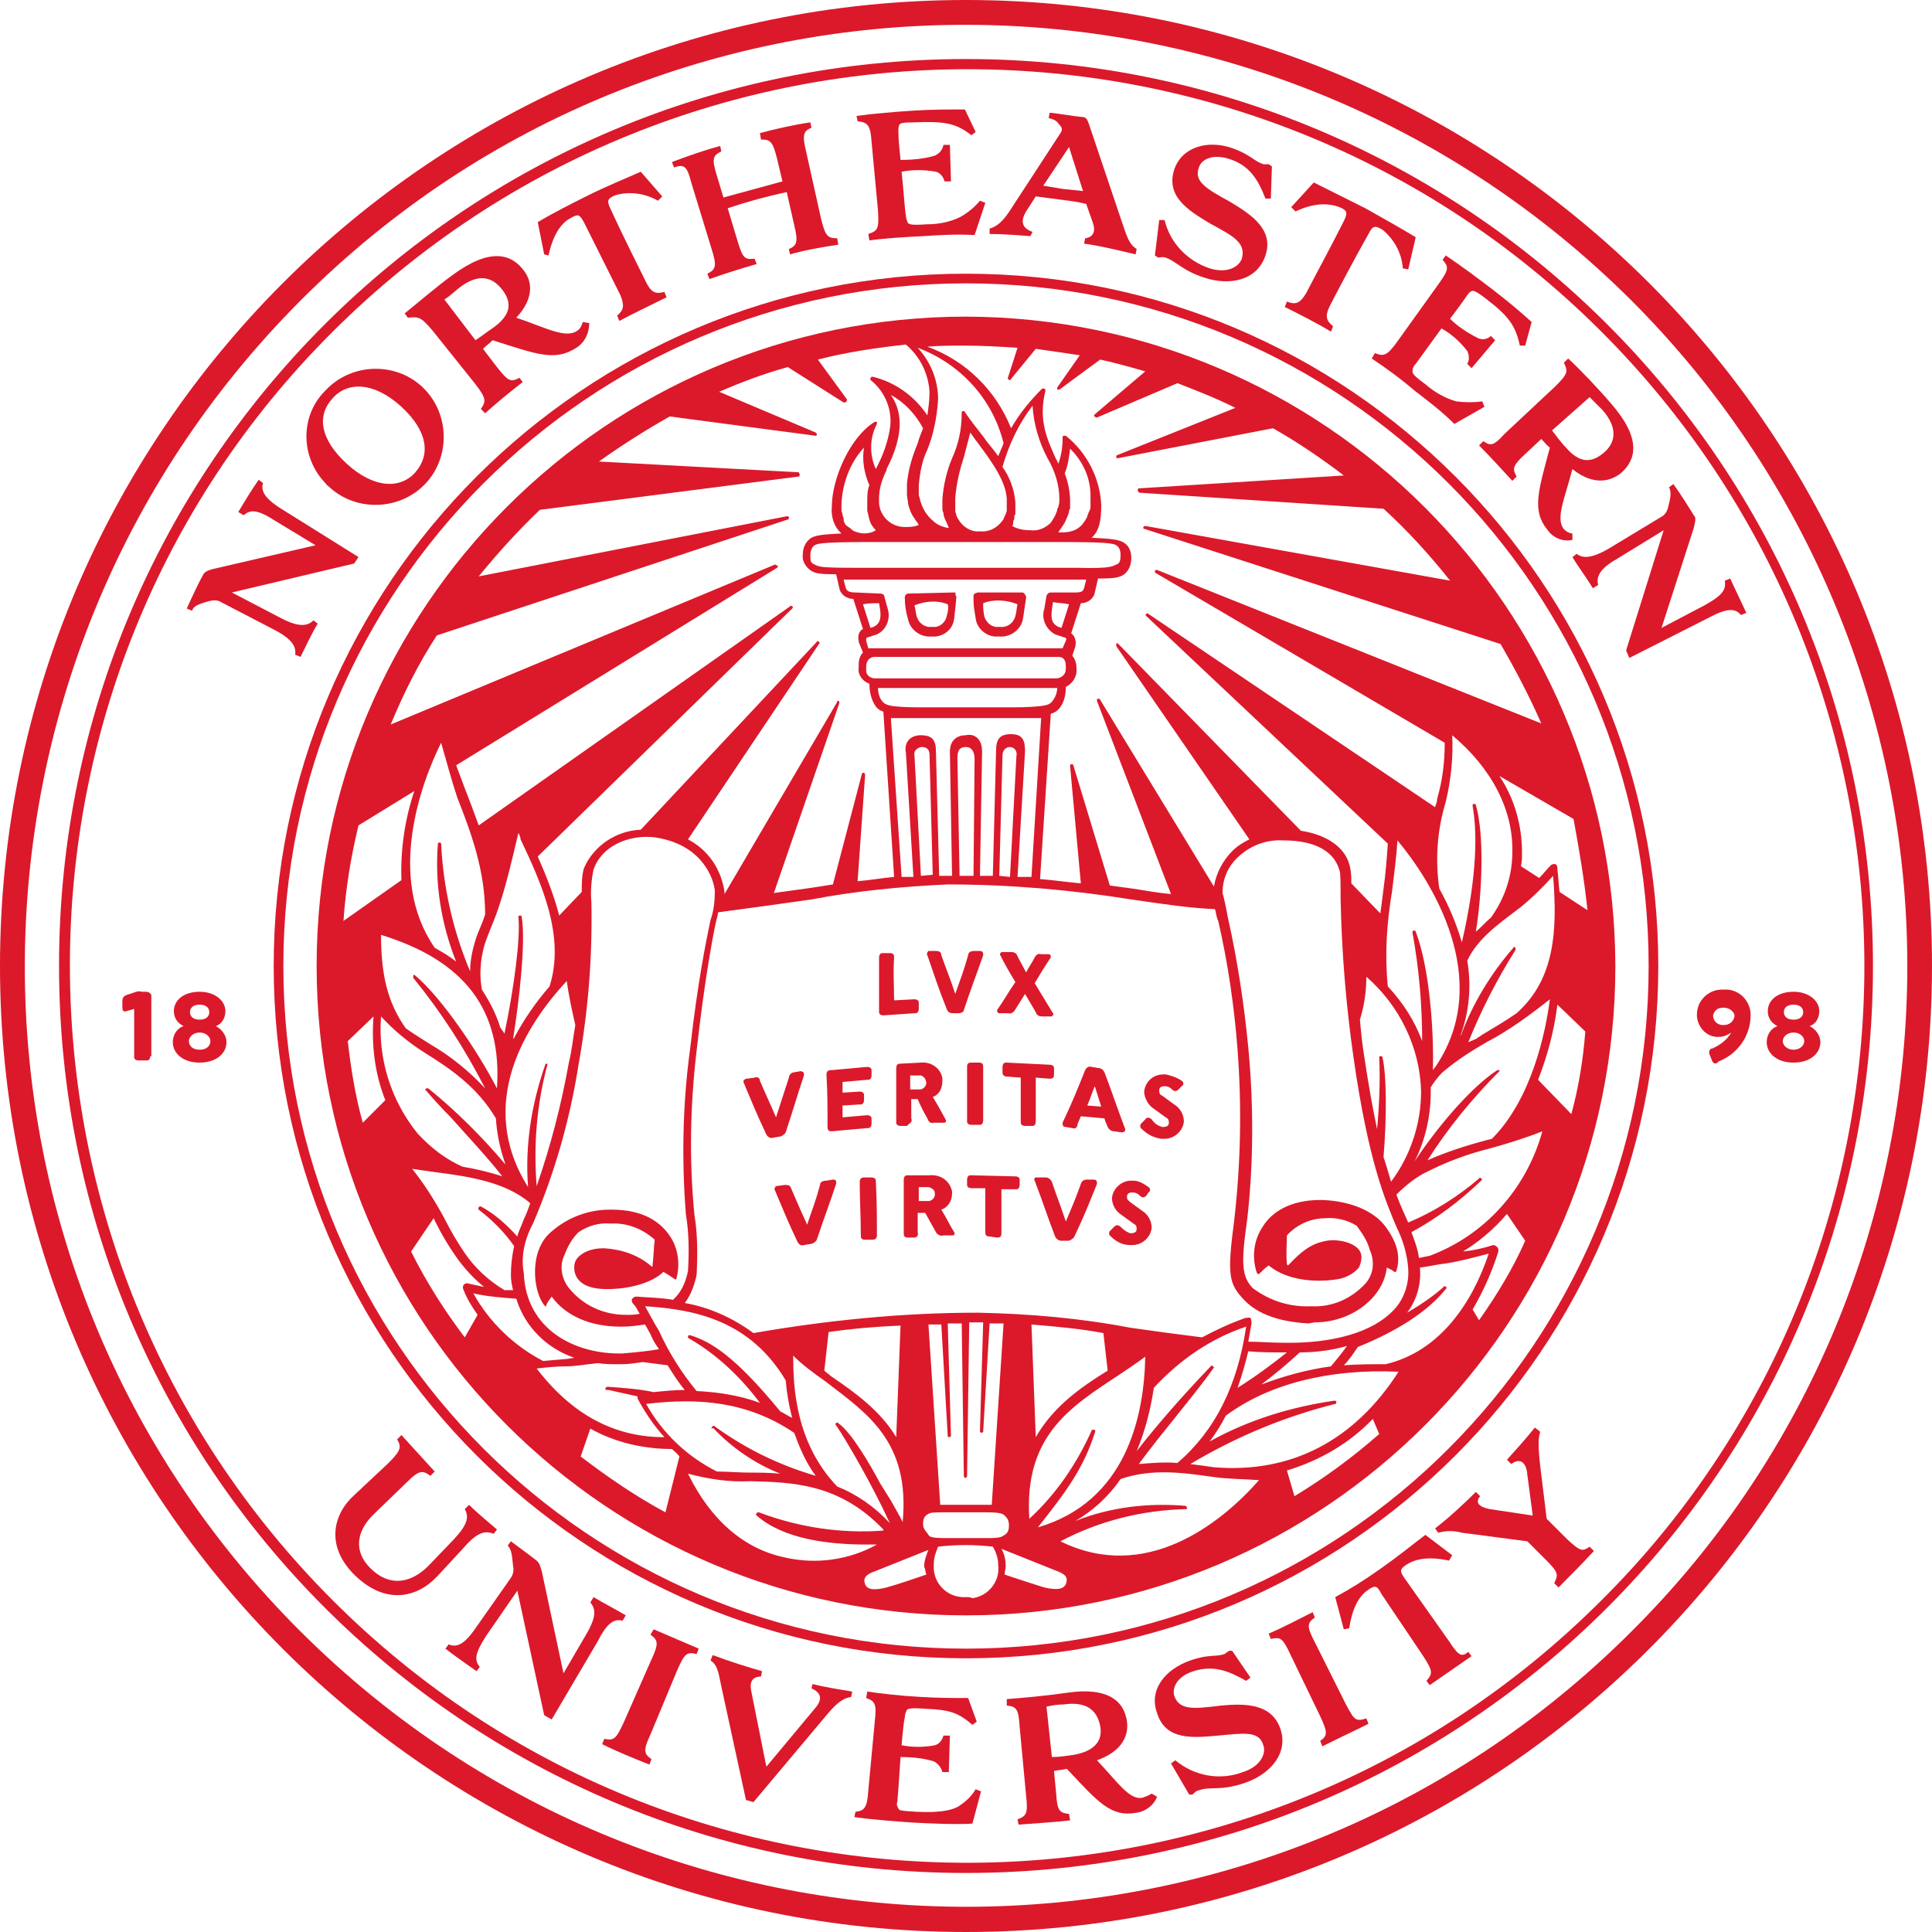 <?xml version="1.0" encoding="utf-8"?>
<!-- Generator: Adobe Illustrator 25.2.0, SVG Export Plug-In . SVG Version: 6.00 Build 0)  -->
<svg version="1.1" id="Layer_1" xmlns="http://www.w3.org/2000/svg" xmlns:xlink="http://www.w3.org/1999/xlink" x="0px" y="0px"
	 viewBox="0 0 180 180" style="enable-background:new 0 0 180 180;" xml:space="preserve">
<style type="text/css">
	.st0{fill:#DB192B;}
</style>
<g>
	<path class="st0" d="M90,0C40.3,0,0,40.3,0,90s40.3,90,90,90s90-40.3,90-90l0,0C180,40.3,139.7,0,90,0z M152,152
		c-34.2,34.2-89.7,34.2-124,0S-6.2,62.3,28,28s89.7-34.2,124,0c16.4,16.4,25.7,38.7,25.7,62C177.7,113.3,168.5,135.6,152,152
		L152,152z"/>
	<path class="st0" d="M90,5.5C43.3,5.5,5.5,43.3,5.5,90s37.8,84.5,84.5,84.5s84.5-37.8,84.5-84.5S136.7,5.5,90,5.5L90,5.5z
		 M149.2,149.1c-32.6,32.6-85.6,32.6-118.2,0S-1.7,63.5,31,30.9s85.6-32.6,118.2,0c15.7,15.7,24.5,36.9,24.5,59.1
		C173.7,112.2,164.9,133.5,149.2,149.1z"/>
	<path class="st0" d="M90,25.5c-35.6,0-64.5,28.9-64.5,64.5s28.9,64.5,64.5,64.5s64.5-28.9,64.5-64.5C154.5,54.4,125.6,25.5,90,25.5
		z M90,153.6c-35.1,0-63.6-28.5-63.6-63.6c0-35.1,28.5-63.6,63.6-63.6s63.6,28.5,63.6,63.6c0,0,0,0,0,0
		C153.6,125.1,125.1,153.6,90,153.6C90,153.6,90,153.6,90,153.6L90,153.6z"/>
	<path class="st0" d="M90,29.5c-33.4,0-60.5,27.1-60.5,60.5s27.1,60.5,60.5,60.5s60.5-27.1,60.5-60.5c0,0,0,0,0,0
		C150.4,56.6,123.4,29.6,90,29.5z M97.6,42.7c0.7,1.2,1.1,2.5,1.1,3.8c0,0.2,0,0.4-0.1,0.7c0,0.1,0,0.1-0.1,0.2c0,0.1,0,0.2-0.1,0.4
		c-0.1,0.3-0.3,0.6-0.5,0.9l0,0c-0.5,0.5-1.2,0.8-1.9,0.7c-0.6,0-1.2-0.1-1.7-0.4c0.1-0.1,0.1-0.2,0.1-0.4c0-0.1,0.1-0.2,0.1-0.3
		v-0.1c0-0.1,0-0.2,0.1-0.3c0-0.1,0-0.2,0-0.3v-0.2c0-0.2,0-0.4,0-0.6c-0.1-1.2-0.5-2.3-1.2-3.3c0.6-2.1,1.5-4,2.8-5.7
		C96.3,39.5,96.8,41.2,97.6,42.7z M99.2,44.1c0.3-0.7,0.4-1.5,0.5-2.3c1.2,1.2,1.9,2.7,1.9,4.4c0,0.2,0,0.5,0,0.7v0.2
		c0,0.2,0,0.3-0.1,0.5l-0.1,0.2c0,0.1-0.1,0.2-0.1,0.3c0,0.1-0.1,0.2-0.1,0.2l-0.1,0.2c-0.1,0.1-0.2,0.3-0.3,0.4l-0.1,0.1
		c-0.4,0.4-1,0.6-1.7,0.6c-0.1,0-0.2,0-0.4,0c0.2-0.3,0.4-0.6,0.6-0.9c0.1-0.2,0.2-0.5,0.3-0.7l0.1-0.3c0-0.1,0-0.2,0.1-0.3
		c0-0.2,0-0.5,0-0.7C99.7,45.8,99.5,44.9,99.2,44.1L99.2,44.1z M122.5,123.2c1.9,0,3.8-0.7,5.2-2.1c0.8-0.8,1.4-1.9,1.5-3
		c0.2,0.1,0.5,0.2,0.7,0.4c0,0,0,0,0.1,0c0,0,0.1,0,0.1-0.1c0.4-1.3,0.1-2.6-1-4.1s-3.3-2.4-5.9-2.5H123c-3,0-4.6,1.3-5.3,2.4
		c-0.9,1.3-1.1,2.9-0.6,4.4c0,0,0,0,0.1,0.1c0,0,0,0,0.1,0c0.3-0.3,0.6-0.6,0.9-0.8c1.7,1.4,4.3,1.6,6.3,1.3
		c0.8-0.1,1.6-0.5,2.1-1.1c0.2-0.4,0.3-0.9,0.2-1.3c-0.3-1-2.1-1.4-3.2-1.2s-2,0.6-3.5,2.2c0,0-0.1,0.1-0.1,0.1c0,0-0.1-0.1-0.1-0.1
		c-0.1-1,0-2.1,0-2.7c0.9-1,2.2-1.6,3.6-1.6l0,0c1-0.1,2.1,0.2,2.9,0.7c0.5,0.7,1,1.4,1.2,2.2c0.5,1.1,0.4,2.3-0.4,3.2
		c-1.3,1.4-3.1,2.2-5,2.1c-2,0.1-3.9-0.5-5.5-1.7l0,0c-1-1.1-1.1-2.2-0.5-6.4c0.6-5.3,0.6-10.7,0.1-16c-0.4-4.1-1-8.1-1.9-12.1
		c-0.2-1.1-0.4-2-0.5-2.3c0-1.3,0.5-2.5,1.5-3.4c1.2-1.1,2.7-1.6,4.2-1.5c2.9,0,4.7,1,5.2,2.8c0.1,0.2,0.1,1.3,0.1,2.6
		c0.1,5,0.5,9.9,1.2,14.8c1.4,9.8,3,13.4,4,15.8c0.6,1.2,1,2.5,1.1,3.9c0.1,1.4-0.4,2.9-1.4,3.9c-1.9,2-5.6,3.1-10.3,3
		c-1.1,0-2.2-0.1-3.2-0.1c0.1-0.6,0.2-1.1,0.3-1.7c0-0.1,0-0.4-0.1-0.5s-0.4,0-0.5,0c-1.4,0.5-2.7,1.1-4,1.8
		c-2.4-0.3-4.6-0.6-6.7-0.9c-4.7-0.9-9.4-1.3-14.2-1.4c-7,0-14,0.7-20.9,1.9c-1.9-1.4-4.1-2.4-6.4-2.8c0.6-0.8,0.9-1.7,1.1-2.6
		c0.1-1.9,0.1-3.8-0.2-5.6c-0.5-5.1-0.4-10.2,0.2-15.3c0.7-6.2,1.4-10.1,1.8-12c0.1-0.4,0.2-0.7,0.2-0.9c3-0.4,5.9-0.8,8.7-1.2
		c4.2-0.8,8.4-1.2,12.7-1.4c5.7,0,11.5,0.5,17.1,1.4c2.8,0.4,5.3,0.8,7.8,0.9c0.1,0.3,0.1,0.7,0.3,1.1c0.9,3.9,1.5,8,1.8,12
		c0.4,5.3,0.3,10.5-0.3,15.8c-0.7,5.3-0.5,6,0.9,7.5c1.6,1.7,4.2,2.1,6,2.2L122.5,123.2z M135.3,68.5c3.7,3.1,5.7,7,5.6,10.9
		c0,2.2-0.7,4.3-2,6.1c-0.5,0.4-0.9,0.9-1.4,1.3c0.6-3.6,0.8-9.1,0-11.8c0-0.1-0.1-0.1-0.2-0.1c-0.1,0-0.1,0.1-0.1,0.2c0,0,0,0,0,0
		c0.4,2.2,0.5,6.2-1,12.7c-0.5-1.7-1.2-3.4-2.1-5c-0.4-2.7-0.2-5.5,0.6-8.1C135.2,72.6,135.4,70.5,135.3,68.5z M139.7,99.7
		c-0.1,0-0.1,0-0.2,0c-2.6,1.7-5.8,5.6-7.7,8.5c1-2,1.5-4.2,1.5-6.5c0-0.1,0-0.3,0-0.4c0.3-0.5,0.7-1,1.1-1.4c1.3-1.1,2.7-2,4.1-2.8
		c2.1-1.1,4-2.5,5.9-4c-0.4,3.1-1.7,9.3-5.4,13l-0.4,0.1c-1.9,0.5-3.8,1.1-5.6,1.9c1.9-3,4.2-5.8,6.7-8.3
		C139.7,99.8,139.7,99.7,139.7,99.7z M141.3,94.4c-1,0.7-2.2,1.4-3.2,2l-0.6,0.4l-0.7,0.3c1.2-3,2.7-5.9,4.4-8.6c0-0.1,0-0.1,0-0.2
		c-0.1-0.1-0.2-0.1-0.2,0c-2.1,2.4-3.8,5.2-4.9,8.2c0,0,0-0.1,0-0.1c0.8-2.2,1-4.6,0.6-6.9c1-2.1,2.9-3.4,5-5c1.1-0.9,2.1-1.9,3-2.9
		C145.1,86.6,144.9,91.2,141.3,94.4z M133.8,99.3L133.8,99.3l-0.3,0.4c0.1-3.6-0.3-9.5-1.6-12.9c0-0.1-0.1-0.1-0.2-0.1
		c-0.1,0-0.1,0.1-0.1,0.2c0.6,3.3,0.9,6.7,0.9,10.1c-0.7-1.9-1.8-3.6-3.2-5.1c-0.3-3-0.1-5.9,0.4-8.9c0.2-1.6,0.4-3.2,0.5-4.7
		C133.3,82,139.2,91.2,133.8,99.3L133.8,99.3z M132.4,101.7c0,3-1,6-2.8,8.4c-0.2-0.7-0.4-1.4-0.7-2.3c0.3-3.6,0.3-7.6-0.1-9.3
		c0-0.1-0.1-0.1-0.2-0.1c0,0,0,0,0,0c-0.1,0-0.1,0.1-0.1,0.1c0.1,2.2,0,4.5-0.2,6.7c-0.4-1.9-0.8-4.1-1.2-6.8
		c-0.2-1.2-0.3-2.3-0.4-3.4c0.4-1.3,0.6-2.6,0.6-4C130.4,93.7,132.3,97.6,132.4,101.7L132.4,101.7z M113,127.3
		c-0.1-0.1-0.2-0.1-0.2,0c-2.4,2.5-4.8,5.2-6.9,7.9c0.8-1.9,1.3-3.9,1.6-5.9c2.4-2.6,5.3-4.6,8.6-5.7c-0.8,5.5-2.9,9.7-6.4,12.7
		c-1.2-0.1-2.4,0-3.6,0.1c1.1-1.5,2.4-3.1,3.6-4.6s2.5-3.1,3.4-4.4C113.1,127.4,113.1,127.3,113,127.3L113,127.3z M101.9,133.2
		c-0.1,0-0.2,0-0.2,0.1c-1.4,3.1-3.3,5.9-5.8,8.2c-0.5-7.7,3.8-10.4,8.2-13.3c0.9-0.6,1.8-1.2,2.6-1.8c-0.1,5.6-1.8,13.5-10,15.9
		c2.6-3.3,4.2-5.4,5.3-8.8C102.1,133.3,102,133.2,101.9,133.2C101.9,133.2,101.9,133.2,101.9,133.2z M96.1,123.4
		c2.4,0.2,4.6,0.4,6.7,0.8l0.4,3.5c-2.6,1.6-5.1,3.4-6.7,6.2L96.1,123.4z M116.3,125.9c1.1,0.1,2.2,0.1,3.4,0.1h0.2
		c-1.5,1.2-3,2.3-4.6,3.3C115.7,128.2,116,127.1,116.3,125.9z M121.1,126c1.5,0,3-0.2,4.4-0.6c-0.5,0.7-1,1.3-1.5,1.9
		c-2.2,0.3-4.4,0.9-6.5,1.7C118.7,128.1,119.9,127.1,121.1,126L121.1,126z M88.3,123.3c0.4,0,0.9,0,1.3,0l0.2,14.2
		c0,0.1,0.1,0.2,0.1,0.2c0.1,0,0.2-0.1,0.2-0.2l0,0l0.2-14.3h1.3l-0.3,10.1c0,0.1,0,0.1,0.1,0.2c0,0,0,0,0,0l0,0
		c0.1,0,0.2-0.1,0.2-0.1l0.6-10.1c0.4,0,0.9,0,1.3,0l-1.1,16.9h-4.8l-1.1-16.8h1.2l0.6,10.4c0,0.1,0.1,0.1,0.1,0.1l0,0
		c0.1,0,0.2-0.1,0.2-0.1c0,0,0,0,0,0L88.3,123.3z M88.2,140.9h3.6c1.3,0,1.6,0.1,1.8,0.3s0.4,0.4,0.4,0.9s-0.1,0.7-0.4,0.9
		s-0.4,0.3-1.6,0.3h-3.9c-1.2,0-1.5-0.1-1.6-0.3S86,142.5,86,142s0.1-0.7,0.4-0.9S86.9,140.9,88.2,140.9z M77.9,132.8
		c0.9,1.3,3.4,5.6,5,9.1l-0.1-0.1c-1.3-1.4-3-2.6-4.8-3.3c-3.9-4.1-4.1-9.3-4.1-12.2c0.9,0.9,2,1.7,3,2.4c3.9,3,7.9,5.6,7.2,13.1
		c-0.3-0.6-0.6-1.1-1.1-2l-1-1.6c-0.9-1.7-2.7-4.8-3.9-5.6c-0.1-0.1-0.1-0.1-0.2,0C77.8,132.6,77.8,132.7,77.9,132.8
		C77.9,132.8,77.9,132.8,77.9,132.8L77.9,132.8z M66.5,133.1c1.7,1.8,3.9,3.3,6.2,4.2c-1-0.1-2-0.1-2.9-0.1s-2-0.1-3-0.1
		c-2.8-1.4-5.1-3.6-6.6-6.3c5-0.6,9.5-0.2,13.8,2.7c0.5,1.4,1.1,2.8,2,4c-3.4-1-6.5-2.5-9.4-4.6c-0.1-0.1-0.1-0.1-0.2,0
		c-0.1,0-0.1,0.1-0.1,0.2C66.5,133,66.5,133.1,66.5,133.1L66.5,133.1z M44.6,112.7c1.3,1,2.4,2.1,3.3,3.4c-0.2,0.9-0.3,1.8-0.3,2.7
		c0,0.5,0.1,1,0.2,1.4h-0.8c-1.5-0.9-2.8-2.1-3.8-3.6c-0.6-0.9-1.2-1.9-1.7-2.9c-0.9-1.7-1.9-3.3-3.1-4.8c0.7,0.1,1.4,0.2,2.1,0.3
		c3.1,0.4,6.6,0.9,8.9,2.9c-0.2,0.6-0.4,1.1-0.6,1.5c-0.2,0.6-0.5,1.1-0.6,1.6c-1-1.1-2.1-2.1-3.4-2.8c-0.1,0-0.2,0-0.2,0.1
		C44.5,112.6,44.6,112.7,44.6,112.7L44.6,112.7z M51,99.1c-0.1,0-0.2,0-0.2,0.1c-1.3,3.7-1.9,7.6-1.6,11.4
		c-4.9-7.8-0.2-15.1,3.6-19.2c0.2,1.4,0.5,2.8,0.8,4.1c-0.2,1.1-0.3,2.3-0.6,3.5c-0.7,3.9-1.7,7.8-3,11.5c-0.3-3.8,0-7.6,1-11.3
		C51,99.2,51,99.1,51,99.1z M51.2,91.9c-1.3,1.5-2.4,3.1-3.3,4.8l-0.1,0.1c0.6-3.7,1.2-9.2,0.8-11.4c0-0.1-0.1-0.1-0.2-0.1
		c-0.1,0-0.1,0.1-0.1,0.2c0,0,0,0,0,0c0.2,1.9-0.4,6.5-1.3,10.8c-0.1-0.2-0.3-0.4-0.4-0.6c-0.4-1.3-1-2.4-1.7-3.5
		c-0.3-1.6-0.1-3.4,0.5-4.9c0.4-1.1,0.7-1.6,1.2-3.2c0.6-1.8,1.2-4.4,1.7-6.5c0.1,0.2,0.2,0.4,0.2,0.6
		C50.4,82.2,52.7,87.2,51.2,91.9z M44.5,87c-0.4,1.1-0.7,2.3-0.7,3.5c-1.6-3.8-2.5-7.8-2.7-11.9c0-0.1-0.1-0.1-0.2-0.1
		c-0.1,0-0.1,0.1-0.1,0.1c-0.3,3.7,0.3,7.5,1.7,11c-0.6-0.5-1.3-0.9-2-1.3C36,81.8,39.2,73,41.1,69.2c0.4,1.4,1,3.6,1.5,5.1
		c1.3,3.3,2.6,6.8,2.6,10.9C45,85.8,44.8,86.3,44.5,87L44.5,87z M46.3,101.4c-1.7-3.3-5.1-8.4-7.6-10.5c-0.1-0.1-0.2-0.1-0.2,0
		c0,0.1,0,0.1,0,0.2c2.6,3.2,4.8,6.6,6.7,10.3c-1.5-1.6-3.2-3-5.1-4.1c-0.8-0.5-1.6-1-2.3-1.5c-1.7-2.4-2.3-5-2.3-8.7
		C43.3,89.5,46.8,94.1,46.3,101.4L46.3,101.4z M39.6,98.1c2.4,1.5,4.9,3.2,6.6,6.1c0.1,1.5,0.4,2.9,0.9,4.3l0,0
		c-2.2-2.6-4.6-5-7.2-7.1c-0.1,0-0.1,0-0.2,0c-0.1,0.1-0.1,0.2,0,0.2c0.5,0.6,1.3,1.5,2.3,2.5c1.5,1.7,3.4,3.7,4.8,5.5
		c-1.2-0.4-2.5-0.7-3.7-0.9c-1.6-0.7-3-1.8-4.2-3.1c-2.5-3.1-3.7-7-3.4-10.9C36.6,95.9,38,97.1,39.6,98.1L39.6,98.1z M49.7,113.9
		c2-4.7,3.4-9.6,4.2-14.7c0.9-5,1.3-10,1.2-15.1c-0.1-1.1,0-2.1,0.2-3.1c0.9-2.5,3.9-3.4,6.2-2.9c4,0.8,5,3.8,5.1,4.9
		c0,0.9-0.1,1.9-0.4,2.7c-0.4,1.9-1.2,5.8-1.9,12c-0.7,5.1-0.8,10.3-0.4,15.4c0.3,1.8,0.3,3.6,0.2,5.3c-0.2,1-0.6,2-1.4,2.7
		c-1.1-0.2-2.2-0.2-3.4-0.3c-0.2,0-0.3,0.1-0.4,0.2c-0.1,0.2,0,0.4,0.2,0.6c0.2,0.2,0.3,0.5,0.5,0.8c-0.4,0.1-0.8,0.1-1.2,0.1h-0.1
		c-2.1,0-4-0.9-5.3-2.5c-0.7-0.9-0.9-2.1-0.4-3.1c0.3-0.8,0.7-1.5,1.3-2.1c0.9-0.6,1.9-0.9,3-0.8c1.5-0.1,3,0.5,4.1,1.5
		c-0.1,0.8-0.1,1.5-0.2,2.4c0,0,0,0.1,0,0.1c-0.1,0-0.1,0-0.2-0.1c-1.2-1-2.7-1.5-4.3-1.6h-0.1c-0.8,0-1.7,0.2-2.3,0.8
		c-0.3,0.3-0.4,0.6-0.4,1c0,0.9,0.6,2,3,2h0.1c2.3,0,4.3-0.7,5.2-1.6c0.4,0.2,0.8,0.5,1.1,0.7c0,0,0,0,0.1,0l0,0
		c0.4-1.4,0.2-3-0.7-4.2c-0.8-1.1-2.3-2.3-5.3-2.3h-0.2c-2.2,0-4.3,0.9-5.8,2.4c-1.8,2-1.2,5.6-0.2,6.6c0,0,0,0,0.1,0c0,0,0,0,0-0.1
		c0.1-0.3,0.3-0.5,0.5-0.8c1.3,1.8,3.6,2.8,6.4,2.8h0.2c0.7,0,1.4-0.1,2.1-0.2l0.5,0.9c0.2,0.5,0.5,1,0.8,1.4
		c-1.1,0.2-2.3,0.3-3.4,0.4c-4.4,0.1-9-2.2-9.2-7.5C48.5,117,48.9,115.4,49.7,113.9z M60.1,121.7c4.8,0.3,9.8,1.4,13.1,6.9
		c0.1,1.2,0.3,2.3,0.6,3.5c-0.4-0.2-0.7-0.4-1.1-0.6c-4.1-5-6.4-6.5-8.4-7.1c-0.1,0-0.2,0-0.2,0.1c0,0.1,0,0.2,0.1,0.2
		c2.6,1.5,4.8,3.6,6.6,6c-1.9-0.7-3.9-1-5.9-1.1c-1.4-1.7-2.6-3.6-3.5-5.6C60.9,123.2,60.5,122.4,60.1,121.7L60.1,121.7z
		 M76.8,127.7l0.4-3.6c2.1-0.3,4.3-0.5,6.7-0.6l-0.4,10.4c-1.5-2.5-3.9-4.2-6.1-5.7C77.2,128,77,127.9,76.8,127.7L76.8,127.7z
		 M85.2,70.4c-0.1-0.4,0.2-0.7,0.6-0.8c0,0,0.1,0,0.1,0c0.4,0,0.7,0.2,0.7,0.7l0.3,11.2l-1.1,0.1L85.2,70.4z M89.2,70.6
		c0-0.8,0.3-1,0.8-1s0.8,0.4,0.8,1.1l-0.1,10.9h-1.3L89.2,70.6z M93.1,81.6l0.3-11.2c0-0.5,0.3-0.8,0.7-0.8s0.7,0.4,0.6,0.8
		l-0.6,11.3L93.1,81.6z M94.8,81.7L95.5,70c0-1-0.2-1.6-1.3-1.6s-1.4,0.5-1.4,1.6l-0.3,11.6h-1.2L91.5,70c0-0.4-0.1-0.9-0.4-1.2
		c-0.3-0.3-0.7-0.4-1.1-0.3c-0.4,0-0.8,0.1-1.1,0.4c-0.3,0.3-0.4,0.7-0.4,1.2l0.2,11.5h-0.3h-0.9L87.2,70c0-1.1-0.4-1.5-1.4-1.5
		c-0.4,0-0.8,0.1-1.1,0.4c-0.3,0.3-0.4,0.8-0.3,1.2l0.7,11.6L84,81.7l-1-14.8h14l-0.9,14.8C95.7,81.7,95.3,81.7,94.8,81.7L94.8,81.7
		z M96.8,65.8c-1,0.1-2,0.1-2.9,0.1h-7.7c-1,0-2,0-2.9-0.1c-0.8-0.1-1-0.3-1.2-0.6c-0.2-0.3-0.3-0.7-0.3-1.1h16.7
		c0,0.3-0.1,0.7-0.3,1C97.9,65.6,97.7,65.7,96.8,65.8L96.8,65.8z M81.5,63.2c-0.4,0-0.8-0.3-0.8-0.7c0-0.1,0-0.1,0-0.2v-0.2
		c0-0.5,0.3-0.9,0.8-0.9h17.1c0.5,0,0.7,0.3,0.7,0.9v0.2c0,0.5-0.3,0.8-0.8,0.9c0,0,0,0,0,0H81.5z M80.4,56.3c0.5-0.1,1-0.1,1.5-0.1
		l0.1,0.6c0.1,0.8,0,1.3-0.6,1.6l-0.3,0.1L80.4,56.3z M97.9,55.2c-0.2,0-0.3,0.1-0.4,0.3l-0.2,1.2c-0.3,0.9,0.1,1.9,1,2.4l0.9,0.3
		c0.1,0,0.2,0.1,0.1,0.3L99,60.4H80.9l-0.2-0.7c0-0.2,0-0.3,0.1-0.3l0.9-0.3c0.9-0.4,1.3-1.5,1-2.4l-0.3-1.1c0-0.2-0.2-0.3-0.4-0.3
		l-2.3-0.1c-0.7,0-0.8-0.2-0.9-0.4L78.6,54h22.6l-0.2,0.8c-0.1,0.2-0.1,0.4-0.8,0.4L97.9,55.2z M99.6,56.3l-0.7,2.2l-0.3-0.1
		c-0.6-0.3-0.7-0.7-0.6-1.6l0.1-0.7C98.7,56.2,99.2,56.2,99.6,56.3L99.6,56.3z M100.4,52.9H79.6c-3.2,0-3.3-0.1-3.7-0.3
		s-0.4-0.3-0.4-0.9c0-0.3,0.1-0.7,0.4-0.9c0.3-0.2,1.2-0.3,5.3-0.3h17.5c4.1,0,5,0.1,5.3,0.3c0.3,0.2,0.4,0.5,0.4,0.9
		c0,0.6-0.1,0.8-0.4,0.9S103.7,53,100.4,52.9L100.4,52.9z M81,45.2c-0.2,0.5-0.2,1-0.2,1.6c0,0.2,0,0.4,0,0.6c0,0.1,0,0.1,0,0.2
		c0.1,0.3,0.1,0.5,0.2,0.8c0.1,0.4,0.3,0.7,0.6,1c-0.3,0.2-0.7,0.3-1.1,0.3c-0.3,0-0.6-0.1-0.9-0.2l0,0c-0.2-0.1-0.3-0.2-0.4-0.3
		l0,0L78.9,49l-0.1-0.1c-0.1-0.1-0.1-0.1-0.1-0.2l0,0c-0.1-0.1-0.1-0.2-0.1-0.3v-0.1c0-0.1-0.1-0.2-0.1-0.3c0,0,0-0.1,0-0.1
		l-0.1-0.3c0,0,0-0.1,0-0.2c0-0.2,0-0.4,0-0.5c0.1-1.9,0.8-3.8,2.1-5.2C80.3,42.8,80.5,44.1,81,45.2L81,45.2z M83,36.8
		c1.3,0.7,2.3,1.8,3,3.1c-0.2,0.5-0.4,1-0.5,1.4c-0.5,1.2-0.9,2.5-1,3.8c0,0.3,0,0.6,0,0.9v0.1c0,0.3,0.1,0.5,0.1,0.8l0,0
		c0.1,0.5,0.3,1,0.6,1.4c0.1,0.2,0.3,0.4,0.4,0.6l0,0c-0.4,0.2-0.9,0.2-1.3,0.2c-1.3,0-2.3-1-2.4-2.2c0-0.2,0-0.3,0-0.5
		c0-0.9,0.3-1.8,0.7-2.6v-0.1C84.1,40.8,84.2,38.5,83,36.8L83,36.8z M93.8,46.8c0,0.2,0,0.4,0,0.6v0.2l-0.1,0.3l-0.1,0.2
		c0,0.1-0.1,0.2-0.1,0.2c0,0.1,0,0.1-0.1,0.2l0,0c-0.5,0.7-1.3,1.1-2.1,1c-0.8,0.1-1.6-0.4-2-1.1c-0.1-0.1-0.1-0.2-0.2-0.4V48
		c0-0.1-0.1-0.3-0.1-0.4c0-0.1,0-0.2,0-0.2c0-0.1,0-0.2,0-0.3s0-0.4,0-0.7c0.1-1.3,0.4-2.6,0.8-3.8c0.2-0.8,0.4-1.5,0.6-2.3
		c0.2,0.3,0.5,0.7,0.8,1.1C92.3,42.9,93.9,45,93.8,46.8L93.8,46.8z M93,42.5c-0.4-0.6-0.9-1.1-1.3-1.7c-0.6-0.8-1.2-1.5-1.8-2.4
		c0-0.1-0.1-0.1-0.2-0.1c-0.1,0-0.1,0.1-0.1,0.2c0,1.5-0.3,2.9-0.9,4.2c-0.5,1.2-0.8,2.5-0.9,3.8c0,0.2,0,0.5,0,0.7v0.2
		c0,0.1,0,0.2,0.1,0.4c0,0.2,0.1,0.5,0.2,0.7c0.1,0.2,0.2,0.4,0.3,0.7c-0.6-0.1-1.1-0.3-1.5-0.7l0,0c-0.6-0.5-1-1.2-1.2-2l0,0
		c0-0.1-0.1-0.3-0.1-0.4l0,0c0-0.1,0-0.3,0-0.4c0,0,0-0.1,0-0.1c0-0.1,0-0.3,0-0.4c0.1-1.1,0.3-2.3,0.8-3.3c0.6-1.5,0.9-3.1,1-4.7
		c0-1.8-0.7-3.5-1.9-4.8c4,1.5,7,4.8,8,8.9C93.4,41.6,93.2,42,93,42.5L93,42.5z M40.7,59.2l32.7-10.8c0.1,0,0.1-0.1,0.1-0.2
		c0-0.1-0.1-0.1-0.2-0.1l-28.7,5.6c1.8-2.2,3.7-4.3,5.7-6.2l24.1-3.1c0.1,0,0.1-0.1,0.1-0.2c0-0.1-0.1-0.2-0.1-0.2L55.8,43
		c2.1-1.5,4.3-2.9,6.6-4.2L76,40.6l0,0c0.1,0,0.1-0.1,0.1-0.1c0-0.1,0-0.1-0.1-0.2l-9-3.8c2.1-0.9,4.2-1.7,6.4-2.3l5.2,3.3h0.1
		c0.1,0,0.2-0.1,0.2-0.2c0,0,0-0.1,0-0.1l-2.7-3.7c2.7-0.7,5.5-1.1,8.2-1.4c1.3,1.1,2.1,2.7,2.2,4.4c0,0.8-0.1,1.5-0.2,2.2
		c-1.2-1.8-3-3.1-5.1-3.6c-0.1,0-0.1,0-0.2,0.1c0,0.1,0,0.1,0,0.2c1.4,1.1,2.1,2.9,1.8,4.6c-0.2,1.2-0.6,2.3-1.1,3.3l-0.2,0.4
		c-0.6-1.3-0.6-2.9,0.1-4.2c0-0.1,0-0.1,0-0.2c-0.1,0-0.1,0-0.2,0c-2.3,1.4-4,5.3-4,7.9c-0.1,0.9,0.2,1.9,0.9,2.5
		c-2,0.1-2.4,0.2-2.8,0.4c-0.5,0.3-0.8,0.9-0.8,1.5c-0.1,0.6,0.2,1.2,0.8,1.6c0.4,0.2,0.6,0.3,2.3,0.3l0.3,1.3c0.1,0.6,0.7,1,1.3,1
		l0.9,2.8c-0.4,0.2-0.5,0.7-0.4,1.1c0,0,0,0,0,0.1l0.4,1l0,0c-0.3,0.3-0.4,0.7-0.4,1.2v0.2c-0.1,0.7,0.4,1.3,1,1.5
		c0,0.6,0.1,1.2,0.4,1.8c0.2,0.4,0.5,0.7,0.9,0.8l1,15.4c-1.1,0.1-2.2,0.3-3.4,0.4l0.7-9.9c0-0.1-0.1-0.2-0.1-0.2
		c-0.1,0-0.2,0-0.2,0.1l-2.7,10.3l-1.9,0.3l-3.6,0.5l6.1-17.7c0-0.1,0-0.2-0.1-0.2c-0.1,0-0.1,0-0.1,0.1L67.5,83.3
		c0-0.1,0-0.1,0-0.2c-0.3-2.1-1.5-3.9-3.4-4.9l12.2-18.2c0.1-0.1,0.1-0.1,0-0.2c-0.1-0.1-0.2-0.1-0.2,0L59.7,77.3
		c-2.3,0.1-4.4,1.5-5.3,3.6c-0.2,0.7-0.2,1.4-0.2,2.2l-2.1,2.2c-0.5-1.9-1.2-3.7-2-5.5l23.7-23.1c0.1-0.1,0.1-0.2,0-0.2
		c-0.1-0.1-0.2-0.1-0.2,0L44.6,76.9c-0.4-1.1-0.8-2.2-1.2-3.2c-0.3-0.8-0.6-1.6-0.9-2.4l29.9-18.4c0.1-0.1,0.1-0.2,0-0.2
		c0,0-0.1-0.1-0.2-0.1L36.4,67.5C37.6,64.6,39,61.8,40.7,59.2L40.7,59.2z M33.4,76.9l5.2-3.2c-0.9,2.7-1.3,5.5-1.2,8.3L32,85.8
		C32.2,82.8,32.7,79.8,33.4,76.9z M33.8,104.6c-0.7-2.5-1.1-5-1.4-7.6l2.4-2.3c-0.2,2.6,0.1,5.3,1.1,7.8L33.8,104.6z M43.3,124.6
		c-1.9-2.5-3.6-5.2-5-8l2.1-3.1l0.3,0.6c0.5,1,1.1,2,1.8,3c0.7,1,1.6,2,2.6,2.8c-0.5-0.1-0.9-0.2-1.4-0.3c-0.2-0.1-0.4,0-0.5,0.1
		c-0.1,0.2-0.1,0.3,0,0.5c0.3,0.8,0.8,1.6,1.3,2.3L43.3,124.6z M44.1,120.5c1.3,0.3,2.7,0.4,4,0.5c0.8,2.6,2.8,4.6,5.4,5.5l-0.6,0.1
		l-2.3,0.2C47.9,125.4,45.6,123.2,44.1,120.5L44.1,120.5z M50,127.5c0.9-0.1,1.8-0.2,2.7-0.2s2-0.2,3-0.3c0.6,0.1,1.3,0.1,1.9,0.1
		h0.3c0.7,0,1.3-0.1,2-0.2c0.8,0.1,1.5,0.2,2.3,0.3c0.5,0.8,1,1.6,1.6,2.3c-1,0-1.9,0.1-2.9,0.2c-1.4-0.3-2.9-0.4-4.3-0.5
		c-0.1,0-0.1,0.1-0.2,0.1c0,0.1,0,0.2,0.1,0.2h0.2l2.7,0.6c0,0.1,0,0.1,0,0.2c0.7,1.3,1.5,2.5,2.5,3.6
		C57.7,133.9,53.6,132.2,50,127.5L50,127.5z M62,140.9c-2.8-1.5-5.4-3.3-7.9-5.2l0.9-2.6c2.3,1.3,5,1.9,7.6,1.9
		c0.2,0.2,0.5,0.4,0.7,0.7L62,140.9z M73.1,145.1c-3.8-0.8-6.9-3.5-9-7.8c1.9,0.5,3.8,0.8,5.8,0.7c3.9,0.1,8.3,0.2,12.4,4.5v0.1
		c-3.9,0.3-7.9-0.3-11.6-1.7c-0.1,0-0.2,0-0.2,0.1c-0.1,0.1-0.1,0.1,0,0.2c2.5,2.2,6.7,2.7,10.2,2.7h1
		C79.2,145.3,76.1,145.8,73.1,145.1L73.1,145.1z M86.3,146.7c-0.6,0.2-2.6,0.9-3.7,1.2c-1.2,0.3-1.8,0.2-2-0.3s0-0.9,0.9-1.2l5-2
		c-0.2,0.5-0.4,1-0.4,1.6C86.2,146.1,86.2,146.4,86.3,146.7L86.3,146.7z M90,148.8c-1.6,0.1-2.9-1.1-3-2.6c0-0.2,0-0.3,0-0.5
		c0-0.6,0.2-1.1,0.4-1.6c1.7-0.2,3.4-0.2,5.1,0c0.3,0.5,0.5,1.1,0.5,1.7c0.2,1.5-0.9,2.9-2.4,3.1C90.4,148.8,90.2,148.8,90,148.8
		L90,148.8z M99.3,147.6c-0.2,0.4-0.7,0.6-2,0.3c-1-0.3-3.1-1-3.7-1.2c0-0.3,0.1-0.5,0.1-0.8c0-0.5-0.1-1.1-0.4-1.6l5,2
		C99.4,146.7,99.5,147,99.3,147.6L99.3,147.6z M98.8,143.6c3.6-1.9,7.6-2.9,11.7-3c0.1,0,0.1-0.1,0.1-0.1c0-0.1-0.1-0.1-0.1-0.2
		c-3.5-0.3-7,0.1-10.3,1.4c1.7-1,3.1-2.3,4.2-3.9c2.9-1,5.8-0.6,8.6-0.2c1.3,0.2,3,0.2,4.3,0.3C113.7,142,106.7,147.5,98.8,143.6
		L98.8,143.6z M120.6,139.4l-0.7-2.4c3-0.9,5.8-2.5,8-4.8l0.6,1.4C126,135.8,123.4,137.7,120.6,139.4L120.6,139.4z M113.1,136.7
		c-0.7-0.1-1.4-0.2-2.2-0.3c4.2-2.5,8.7-4.4,13.5-5.6c0.1,0,0.1-0.1,0.1-0.2c0-0.1-0.1-0.1-0.2-0.1c-4.1,0.6-8,1.8-11.6,3.8
		c0.6-0.8,1.1-1.6,1.5-2.4c3.9-2.9,9.5-4.4,16.1-4.1C126.2,134.2,120.3,137.3,113.1,136.7L113.1,136.7z M129.1,127.1
		c-1.3,0-2.6,0-3.9,0.1c0.5-0.5,0.9-1.1,1.3-1.7c3.7-1.5,6.5-3.3,8.2-5.4c0.1-0.1,0.1-0.2,0-0.2c-0.1-0.1-0.2-0.1-0.2,0
		c-1,0.9-2.2,1.7-3.4,2.4c0.9-1.2,1.3-2.6,1.2-4.1c0,0,0-0.1,0-0.1c0.8-0.1,1.6-0.3,2.5-0.4c1.3-0.2,2.7-0.6,3.9-0.9
		C137.2,121.3,134.2,125.9,129.1,127.1L129.1,127.1z M137.8,123l-0.6-1c1-1.7,1.8-3.5,2.4-5.4c0-0.2,0-0.3-0.1-0.4
		c-0.1-0.1-0.2-0.2-0.4-0.2c-0.9,0.3-1.8,0.5-2.8,0.6c1.5-0.9,2.9-2.1,4.1-3.5l1.7,2.5C141,118.1,139.5,120.6,137.8,123L137.8,123z
		 M133.2,117l-1,0.2c-0.1-0.8-0.4-1.6-0.7-2.4c2.4-1.3,4.5-2.9,6.5-4.8c0.1-0.1,0.1-0.2,0-0.2c-0.1-0.1-0.2-0.1-0.2,0
		c-2,1.7-4.2,3.1-6.6,4.1c-0.3-0.7-0.7-1.5-1.1-2.6c0.9-0.9,1.9-1.7,3-2.2c1.8-0.9,3.7-1.6,5.7-2.1c1.5-0.4,3.4-1,4.9-1.6
		C142.2,110.8,138.3,115.1,133.2,117z M146.4,103.8l-3.1-3.2c0.9-2.3,1.5-4.6,1.8-7l2.6,2.5C147.5,98.7,147.1,101.2,146.4,103.8
		L146.4,103.8z M147.9,84.8l-2.6-1.7c-0.1-0.7-0.1-1.4-0.2-2.1c0-0.2,0-0.4-0.2-0.5c-0.1,0-0.3,0-0.4,0.1c-0.4,0.4-0.7,0.8-1.1,1.2
		l-1.7-1.1c0.1-0.4,0.1-0.8,0.1-1.3c0-2.5-0.7-5-2.1-7.1l6.9,4C147.1,79,147.6,81.9,147.9,84.8L147.9,84.8z M106.7,49.3L139.8,60
		c1.4,2.4,2.7,4.9,3.8,7.4l-35.8-14.3c-0.1,0-0.2,0-0.2,0.1c0,0.1,0,0.2,0.1,0.2l26.9,15.8c0,1.8-0.2,3.5-0.7,5.2
		c0,0.3-0.1,0.5-0.2,0.8l-26.7-18c-0.1-0.1-0.1-0.1-0.2,0c-0.1,0.1-0.1,0.1,0,0.2l22.5,21.2c-0.1,1.4-0.2,2.8-0.4,4.2
		c-0.1,0.8-0.2,1.6-0.3,2.3l-2.7-2.8c0-0.5,0-0.9-0.1-1.4c-0.3-1.8-2-3.1-4.6-3.5L104.2,60c-0.1-0.1-0.2-0.1-0.2,0
		c0,0.1,0,0.1,0,0.2l12.4,18c-0.6,0.3-1.1,0.6-1.6,1.1c-0.9,0.9-1.5,2.1-1.7,3.3l-10.6-17.4c0-0.1-0.1-0.1-0.2-0.1
		c-0.1,0-0.1,0.1-0.1,0.2l6.9,18c-1.1-0.1-2.3-0.3-3.5-0.5l-2.2-0.3L100,71.3c0-0.1-0.1-0.1-0.2-0.1c-0.1,0-0.1,0.1-0.1,0.2l1,10.9
		c-1.2-0.1-2.5-0.3-3.8-0.4l1-15.4c0.4-0.1,0.8-0.4,1-0.8c0.3-0.5,0.4-1.1,0.4-1.7c0.6-0.3,1-0.9,1-1.5v-0.2c0-0.4-0.1-0.9-0.4-1.2
		l0.3-0.9c0,0,0,0,0-0.1c0.1-0.4-0.1-0.9-0.4-1.1l0.9-2.8c0.6,0,1.2-0.4,1.3-1l0.3-1.3c1.6,0,1.9-0.1,2.3-0.3
		c0.5-0.3,0.8-0.9,0.8-1.6c0-0.6-0.2-1.2-0.8-1.5c-0.4-0.2-0.8-0.3-2.9-0.4c0.7-0.6,0.9-1.6,0.9-3c-0.1-2.5-1.3-4.9-3.3-6.5
		c-0.1,0-0.1,0-0.2,0c-0.1,0-0.1,0.1-0.1,0.2c0,0.8-0.1,1.6-0.4,2.4c-0.1-0.2-0.1-0.3-0.2-0.4c-0.8-1.8-1.7-3.6-1-6.4
		c0-0.1,0-0.1-0.1-0.2c-0.1,0-0.1,0-0.2,0c-1.1,1.1-2.1,2.3-2.9,3.7c-1.4-3.5-4.2-6.3-7.8-7.6c1.1-0.1,2.3-0.1,3.4-0.1
		c1.7,0,3.4,0.1,5,0.2l-0.9,2.8c0,0.1,0,0.1,0.1,0.2h0.1c0,0,0.1,0,0.1-0.1l2.3-2.8c1.4,0.2,2.8,0.4,4.1,0.6l-2.1,3
		c0,0.1,0,0.1,0,0.2c0,0,0.1,0,0.1,0c0,0,0.1,0,0.1,0l3.8-2.8c1.4,0.3,2.8,0.7,4.2,1.1l-4.7,4c-0.1,0.1-0.1,0.2,0,0.2
		c0,0,0.1,0.1,0.1,0.1h0.1l7.5-3.2c1.8,0.7,3.6,1.4,5.4,2.3l-11,4.4c-0.1,0-0.1,0.1-0.1,0.2c0,0,0,0,0,0c0,0.1,0.1,0.1,0.1,0.1l0,0
		l14.5-2.8l0,0c2.3,1.3,4.5,2.8,6.6,4.4l-19.1,1.2c-0.1,0-0.1,0.1-0.1,0.2c0,0,0,0,0,0c0,0.1,0.1,0.1,0.1,0.2l22.8,1.5
		c2.2,2,4.3,4.3,6.2,6.7L106.7,49c-0.1,0-0.2,0.1-0.2,0.2C106.5,49.2,106.6,49.3,106.7,49.3L106.7,49.3z"/>
	<path class="st0" d="M83.3,93.2l1.9-0.1c0.2,0,0.4,0.1,0.4,0.3c0,0,0,0.1,0,0.1V94c0,0.2-0.1,0.4-0.3,0.4c0,0-0.1,0-0.1,0l-2.9,0.2
		c-0.2,0-0.4-0.1-0.4-0.3c0,0,0-0.1,0-0.1v-5c0-0.2,0.1-0.4,0.3-0.4c0,0,0,0,0.1,0h0.6c0.3,0,0.4,0.1,0.4,0.4
		C83.2,90.8,83.3,91.6,83.3,93.2z"/>
	<path class="st0" d="M89.3,94.4h-0.5c-0.3,0-0.5-0.1-0.6-0.4c-0.8-2-1.1-3-1.8-5c-0.1-0.1,0-0.3,0.1-0.4c0,0,0.1,0,0.1,0h0.6
		c0.3,0,0.5,0.1,0.5,0.4c0.5,1.4,0.8,2.1,1.3,3.6c0.5-1.4,0.8-2.2,1.2-3.6c0-0.3,0.3-0.4,0.5-0.4h0.6c0.2,0,0.3,0.1,0.3,0.3
		c0,0,0,0.1,0,0.1c-0.7,2-1.1,3-1.8,5.1C89.8,94.3,89.5,94.4,89.3,94.4z"/>
	<path class="st0" d="M93.9,94.4h-0.8c-0.1,0-0.2-0.1-0.2-0.2c0,0,0-0.1,0-0.1c0.7-1,1-1.6,1.7-2.6c-0.6-1-0.9-1.5-1.4-2.5
		c-0.1-0.1,0-0.2,0.1-0.3c0,0,0.1,0,0.1,0h0.8c0.3,0,0.5,0.1,0.6,0.4l0.8,1.5c0.3-0.6,0.5-0.8,0.8-1.4c0.1-0.2,0.3-0.4,0.6-0.3h0.7
		c0.1,0,0.2,0.1,0.2,0.2c0,0,0,0.1,0,0.1c-0.6,0.9-0.9,1.4-1.5,2.4l1.7,2.8c0.1,0.1,0,0.2-0.1,0.3c0,0-0.1,0-0.1,0h-0.8
		c-0.3,0-0.5-0.1-0.6-0.4l-1-1.7l-1,1.6C94.4,94.3,94.2,94.5,93.9,94.4z"/>
	<path class="st0" d="M72.6,105.9L72,106c-0.2,0.1-0.5-0.1-0.6-0.3c0,0,0,0,0,0c-0.9-1.9-1.3-2.9-2.1-4.8c-0.1-0.2,0-0.3,0.2-0.4
		c0,0,0.1,0,0.1,0l0.7-0.1c0.2-0.1,0.5,0,0.5,0.3c0,0,0,0,0,0c0.6,1.4,0.9,2,1.5,3.4c0.5-1.5,0.7-2.2,1.2-3.7c0-0.3,0.3-0.5,0.5-0.5
		l0.6-0.1c0.1,0,0.3,0.1,0.3,0.2c0,0.1,0,0.1,0,0.2c-0.7,2.1-1,3.2-1.7,5.3C73.1,105.7,72.8,105.9,72.6,105.9z"/>
	<path class="st0" d="M77.5,105.4c-0.3,0-0.4-0.1-0.4-0.4c0-2,0-3-0.1-4.9c0-0.2,0.1-0.4,0.4-0.4c0,0,0,0,0.1,0l3.3-0.3
		c0.2,0,0.4,0.1,0.4,0.3c0,0,0,0.1,0,0.1v0.4c0,0.2-0.1,0.4-0.3,0.4c0,0,0,0-0.1,0l-2.3,0.2c0,0.4,0,0.6,0,1l1.6-0.1
		c0.2,0,0.4,0.1,0.4,0.3c0,0,0,0.1,0,0.1v0.4c0,0.2-0.1,0.4-0.3,0.4c0,0-0.1,0-0.1,0l-1.6,0.1c0,0.4,0,0.7,0,1.1l2.3-0.2
		c0.2,0,0.4,0.1,0.4,0.3c0,0,0,0.1,0,0.1c0,0.2,0,0.2,0,0.4c0,0.2-0.1,0.4-0.3,0.4c0,0,0,0-0.1,0L77.5,105.4z"/>
	<path class="st0" d="M84.5,104.9h-0.6c-0.2,0-0.4-0.1-0.4-0.3c0,0,0-0.1,0-0.1c0-2,0-3,0-5c0-0.2,0.1-0.4,0.3-0.4c0,0,0.1,0,0.1,0
		l1.9-0.1c1-0.1,1.9,0.6,2,1.5c0,0.1,0,0.1,0,0.2c0,0.7-0.3,1.3-0.9,1.5c0.5,0.8,0.7,1.2,1.2,2.1c0.1,0.1,0,0.3-0.1,0.3
		c0,0-0.1,0-0.1,0H87c-0.3,0.1-0.5-0.1-0.6-0.4c-0.4-0.7-0.6-1.1-0.9-1.8h-0.6c0,0.7,0,1.1,0,1.8c0.1,0.2,0,0.4-0.2,0.5
		C84.5,104.9,84.5,104.9,84.5,104.9z M85.7,100.2h-0.9v1.3h0.9c0.3,0,0.6-0.3,0.6-0.6c0,0,0,0,0,0c0-0.3-0.2-0.6-0.5-0.7
		C85.8,100.2,85.8,100.2,85.7,100.2L85.7,100.2z"/>
	<path class="st0" d="M90.5,104.8c-0.2,0-0.4-0.1-0.4-0.3c0,0,0-0.1,0-0.1c0-2,0-3,0-5c0-0.3,0.1-0.4,0.4-0.4h0.7
		c0.3,0,0.4,0.1,0.4,0.4c0,2,0,3,0,5c0,0.2-0.1,0.4-0.3,0.4c0,0-0.1,0-0.1,0H90.5z"/>
	<path class="st0" d="M95.5,104.9c-0.2,0-0.4-0.1-0.4-0.3c0,0,0-0.1,0-0.1v-4.1l-1.3-0.1c-0.2,0-0.4-0.1-0.4-0.4c0,0,0-0.1,0-0.1
		c0-0.2,0-0.3,0-0.4c0-0.2,0.1-0.4,0.3-0.4c0,0,0.1,0,0.1,0l4,0.2c0.2,0,0.4,0.1,0.4,0.3c0,0,0,0.1,0,0.1v0.5c0,0.3-0.1,0.4-0.4,0.4
		l-1.3-0.1c0,1.6,0,2.5,0,4.1c0,0.2-0.1,0.4-0.3,0.4c0,0-0.1,0-0.1,0L95.5,104.9z"/>
	<path class="st0" d="M99.9,105.1l-0.6-0.1c-0.2,0-0.3-0.1-0.3-0.3c0,0,0-0.1,0-0.1c0.9-1.9,1.3-2.9,2.1-4.9
		c0.1-0.2,0.3-0.4,0.6-0.3l0.6,0.1c0.3,0,0.5,0.2,0.6,0.4c0.8,2.1,1.1,3.1,1.9,5.2c0.1,0.2,0,0.4-0.3,0.4l-0.7-0.1
		c-0.3,0-0.5-0.2-0.6-0.4c-0.1-0.3-0.2-0.4-0.3-0.8l-2.2-0.2l-0.3,0.7C100.4,105.1,100.1,105.2,99.9,105.1
		C99.9,105.1,99.9,105.1,99.9,105.1z M102.6,103.1l-0.6-1.9c-0.3,0.7-0.4,1.1-0.7,1.8L102.6,103.1z"/>
	<path class="st0" d="M75.5,115.9l-0.6,0.1c-0.3,0.1-0.5-0.1-0.6-0.3c0,0,0,0,0,0c-0.9-1.9-1.3-2.9-2.1-4.8c-0.1-0.1,0-0.3,0.1-0.4
		c0,0,0.1,0,0.1,0l0.7-0.1c0.3,0,0.5,0,0.6,0.3c0.6,1.4,0.9,2.1,1.5,3.4c0.5-1.5,0.8-2.2,1.2-3.7c0-0.3,0.3-0.4,0.6-0.4l0.6-0.1
		c0.1,0,0.3,0,0.3,0.2c0,0.1,0,0.1,0,0.2c-0.7,2.1-1.1,3.1-1.8,5.2C76,115.7,75.7,115.9,75.5,115.9z"/>
	<path class="st0" d="M80.6,115.5c-0.3,0-0.4-0.1-0.4-0.4c0-2-0.1-3-0.1-5c0-0.2,0.1-0.4,0.4-0.4c0,0,0,0,0.1,0h0.6
		c0.2,0,0.4,0.1,0.4,0.3c0,0,0,0.1,0,0.1c0.1,2,0.1,3,0.1,5c0,0.2-0.1,0.4-0.4,0.4c0,0,0,0-0.1,0H80.6z"/>
	<path class="st0" d="M85.2,115.3h-0.6c-0.3,0-0.4-0.1-0.4-0.4c0-2,0-3,0-5c0-0.2,0.1-0.4,0.3-0.4c0,0,0.1,0,0.1,0h2
		c1-0.1,1.9,0.5,2.1,1.5c0,0.1,0,0.1,0,0.2c0,0.7-0.4,1.3-1,1.5c0.5,0.8,0.7,1.3,1.2,2.1c0.1,0.1,0,0.3-0.1,0.3c0,0-0.1,0-0.1,0
		h-0.8c-0.3,0.1-0.6-0.1-0.7-0.3c-0.4-0.7-0.6-1.1-1-1.8h-0.7v1.8C85.6,115.1,85.4,115.3,85.2,115.3z M86.5,110.6h-0.9
		c0,0.5,0,0.8,0,1.3h0.9c0.3,0,0.6-0.3,0.6-0.6c0,0,0,0,0-0.1C87.1,110.9,86.9,110.7,86.5,110.6C86.5,110.6,86.5,110.6,86.5,110.6
		L86.5,110.6z"/>
	<path class="st0" d="M92.2,115.2c-0.3,0-0.4-0.1-0.4-0.4c0-1.6,0-2.5,0-4.1h-1.3c-0.2,0-0.4-0.1-0.4-0.3c0,0,0-0.1,0-0.1
		c0-0.2,0-0.3,0-0.4c0-0.2,0.1-0.4,0.3-0.4c0,0,0.1,0,0.1,0l4.1,0.1c0.2,0,0.4,0.1,0.4,0.3c0,0,0,0.1,0,0.1v0.4
		c0,0.2-0.1,0.4-0.3,0.4c0,0-0.1,0-0.1,0h-1.3c0,1.6,0,2.5,0,4.1c0,0.3-0.1,0.4-0.4,0.4L92.2,115.2z"/>
	<path class="st0" d="M99.5,115.6h-0.6c-0.3,0-0.5-0.2-0.6-0.4c-0.8-2.1-1.1-3.1-1.9-5.2c-0.1-0.1,0-0.3,0.1-0.3c0,0,0.1,0,0.2,0
		h0.7c0.3,0,0.5,0.2,0.6,0.4c0.5,1.5,0.8,2.2,1.3,3.7c0.6-1.4,0.9-2.1,1.4-3.5c0.1-0.3,0.3-0.4,0.6-0.4c0,0,0,0,0,0h0.6
		c0.2,0,0.3,0.1,0.3,0.3c0,0,0,0.1,0,0.1c-0.8,2-1.2,3-2.1,4.9C100,115.4,99.7,115.6,99.5,115.6z"/>
	<path class="st0" d="M108.3,105c0.4,0,0.6-0.1,0.6-0.4s-0.1-0.4-0.3-0.5l-1.1-0.8c-0.5-0.3-0.9-1-0.9-1.6c0.1-0.9,0.8-1.6,1.8-1.6
		c0.1,0,0.2,0,0.2,0c0.5,0.1,1.1,0.3,1.5,0.6c0.2,0.1,0.2,0.4,0,0.5c0,0,0,0,0,0l-0.3,0.3c-0.2,0.2-0.4,0.2-0.6,0
		c-0.2-0.2-0.4-0.3-0.7-0.3c-0.3,0-0.5,0.1-0.5,0.4s0.1,0.4,0.3,0.5l1.1,0.8c0.5,0.3,0.9,0.9,0.9,1.6c-0.1,0.9-0.9,1.6-1.8,1.6
		c-0.1,0-0.2,0-0.3,0c-0.7-0.1-1.3-0.4-1.8-0.9c-0.2-0.1-0.2-0.4-0.1-0.5c0,0,0,0,0.1-0.1l0.3-0.3c0.1-0.2,0.3-0.2,0.5-0.1
		c0,0,0,0,0.1,0.1C107.6,104.7,107.9,104.9,108.3,105z"/>
	<path class="st0" d="M105.3,114.9c0.4,0,0.6-0.1,0.6-0.4s-0.1-0.4-0.3-0.5l-1.1-0.8c-0.5-0.3-0.9-0.9-0.9-1.6
		c0.1-0.9,0.9-1.6,1.8-1.6c0.1,0,0.1,0,0.2,0c0.5,0,1,0.3,1.4,0.6c0.2,0.1,0.2,0.4,0,0.5c0,0,0,0,0,0l-0.2,0.3
		c-0.2,0.2-0.4,0.2-0.6,0c-0.2-0.2-0.4-0.3-0.7-0.3c-0.3,0-0.5,0.1-0.5,0.4s0.1,0.3,0.3,0.5l1.1,0.8c0.5,0.3,0.9,0.9,0.9,1.6
		c-0.1,0.9-0.9,1.6-1.8,1.6c-0.1,0-0.1,0-0.2,0c-0.7,0-1.3-0.3-1.8-0.8c-0.2-0.1-0.2-0.4-0.1-0.5c0,0,0,0,0.1-0.1l0.3-0.3
		c0.2-0.2,0.4-0.2,0.6,0C104.7,114.6,105,114.8,105.3,114.9z"/>
	<path class="st0" d="M14,98.4c0,0.2-0.1,0.4-0.3,0.4c0,0-0.1,0-0.1,0h-0.7c-0.2,0-0.4-0.1-0.4-0.3c0,0,0-0.1,0-0.1V94l-0.7,0.2
		c-0.3,0.1-0.4,0-0.4-0.4v-0.5c0-0.3,0.1-0.5,0.4-0.6c0,0,0,0,0,0l0.6-0.2c0.3-0.1,0.5-0.2,0.8-0.1h0.4c0.2,0,0.4,0.1,0.5,0.3
		c0,0,0,0.1,0,0.1V98.4z"/>
	<path class="st0" d="M18.6,99c-1.6,0-2.5-0.9-2.5-1.9c0-0.7,0.4-1.3,1-1.5c-0.6-0.3-0.9-0.8-0.9-1.4c0-1,0.9-1.8,2.4-1.8
		s2.4,0.9,2.4,1.8c0,0.6-0.3,1.2-0.9,1.4c0.6,0.3,1,0.9,1,1.5C21.1,98.1,20.2,99,18.6,99z M18.6,96.2c-0.6,0-1,0.4-1,0.8
		s0.3,0.8,1,0.8s1-0.4,1-0.8S19.2,96.2,18.6,96.2z M17.7,94.3c0,0.4,0.3,0.7,0.9,0.7s0.9-0.3,0.9-0.7s-0.3-0.7-0.9-0.7
		S17.7,93.9,17.7,94.3L17.7,94.3z"/>
	<path class="st0" d="M159.5,98.8l-0.2-0.5c-0.1-0.2-0.1-0.4,0.1-0.6c0,0,0.1,0,0.1,0c0.7-0.3,1.4-0.8,1.8-1.5
		c-0.3,0.2-0.7,0.4-1.1,0.4c-1.1,0.1-2-0.8-2.1-1.9c0-0.1,0-0.1,0-0.2c0-1.3,1.1-2.3,2.3-2.3c0.1,0,0.2,0,0.2,0
		c1.3-0.1,2.4,0.9,2.5,2.2c0,0.1,0,0.2,0,0.2c0,1.9-1.2,3.6-3,4.3C159.9,99.2,159.6,99.1,159.5,98.8
		C159.5,98.9,159.5,98.9,159.5,98.8z M159.6,94.6c0,0.5,0.4,0.9,0.9,0.9c0,0,0.1,0,0.1,0c0.5,0,0.9-0.3,1-0.8c0,0,0-0.1,0-0.1
		c-0.1-0.5-0.7-0.8-1.2-0.7C160,93.9,159.7,94.2,159.6,94.6L159.6,94.6z"/>
	<path class="st0" d="M167.1,99c-1.6,0-2.5-0.9-2.5-1.9c0-0.7,0.4-1.3,1-1.5c-0.6-0.3-0.9-0.8-0.9-1.4c0-1,0.9-1.8,2.4-1.8
		s2.4,0.9,2.4,1.8c0,0.6-0.3,1.2-0.9,1.4c0.6,0.3,1,0.9,1,1.5C169.6,98.1,168.7,99,167.1,99z M167.1,96.2c-0.6,0-1,0.4-1,0.8
		s0.4,0.8,1,0.8s1-0.4,1-0.8S167.7,96.2,167.1,96.2z M166.2,94.3c0,0.4,0.3,0.7,0.9,0.7s0.9-0.3,0.9-0.7s-0.3-0.7-0.9-0.7
		S166.2,93.9,166.2,94.3L166.2,94.3z"/>
	<path class="st0" d="M88.8,55.2l-4.1,0.1c-0.1,0-0.2,0-0.3,0.1c-0.1,0.1-0.1,0.2-0.1,0.3c0,0.7,0.1,1.3,0.3,2
		c0.2,1,1.2,1.7,2.2,1.6c1,0.1,2-0.6,2.1-1.7c0.1-0.8,0.2-1.9,0.2-1.9c0-0.1,0-0.2-0.1-0.3C89.1,55.2,89,55.2,88.8,55.2z M88.2,57.4
		c-0.1,0.6-0.7,1.1-1.3,1c0,0,0,0,0,0c-0.7,0.1-1.3-0.3-1.5-1c-0.1-0.3-0.1-0.7-0.2-1c1-0.4,2.1-0.5,3.1-0.1
		C88.4,56.6,88.3,57.1,88.2,57.4L88.2,57.4z"/>
	<path class="st0" d="M95.2,55.2h-4.1c-0.1,0-0.2,0.1-0.3,0.1c-0.1,0.1-0.1,0.2-0.1,0.3v0.3c0,0.6,0.1,1.1,0.2,1.7
		c0.1,1,1.1,1.8,2.1,1.7h0.1c1,0.1,2-0.6,2.2-1.6c0.1-0.7,0.2-1.3,0.3-2c0-0.1,0-0.2-0.1-0.3C95.4,55.2,95.3,55.2,95.2,55.2z
		 M94.6,57.4c-0.2,0.7-0.8,1.1-1.5,1c-0.6,0.1-1.2-0.3-1.4-1c0,0,0,0,0,0c-0.1-0.6-0.1-0.7-0.1-1.2c1-0.4,2.2-0.3,3.2,0.1
		C94.7,56.7,94.7,57.1,94.6,57.4z"/>
	<path class="st0" d="M46,142.9l0.3-0.4c-0.8-0.7-1.8-1.5-2.6-2.3l-0.4,0.4c0.4,0.7,0.3,1.4-1,2.8l-2.4,2.5c-1.6,1.6-3.6,2-5.4,0.2
		c-1.6-1.6-1.3-3.5,0.4-5.1l3-2.9c1.2-1.2,1.5-1.1,2.2-0.6l0.4-0.4c-1-1.1-2.1-2.3-3.1-3.4l-0.4,0.4c0.4,0.7,0.4,1-0.8,2.2l-3.2,3
		c-2,1.8-2.7,4.8,0.1,7.5s5.7,2.1,7.6,0.1l2.5-2.7C44.5,142.7,45.2,142.6,46,142.9z"/>
	<path class="st0" d="M58,151l0.3-0.5c-1-0.6-2-1.1-3-1.7l-0.3,0.5c0.5,0.6,0.6,1.3-0.4,3l-2.1,3.6l-2-9.4c-0.2-0.8-0.3-0.9-0.5-1.1
		c-0.5-0.4-1.6-1.2-2.4-1.8l-0.3,0.4c0.3,0.3,0.4,0.7,0.5,1.9c0.1,0.4,0,0.8-0.2,1.1l-3.3,4.7c-1.1,1.6-1.8,1.8-2.5,1.5l-0.3,0.4
		c0.9,0.7,1.9,1.4,2.9,2.1l0.3-0.4c-0.5-0.6-0.5-1.2,0.6-2.9l2.9-4.2l2.5,11.6l0.7,0.4l4.3-7.3C56.6,151.1,57.3,150.8,58,151z"/>
	<path class="st0" d="M60.6,152.3c0.7,0.5,0.8,0.8,0.1,2.3l-2.6,5.9c-0.7,1.5-0.9,1.7-1.8,1.5l-0.2,0.5c1.4,0.7,2.9,1.3,4.4,1.9
		l0.2-0.5c-0.7-0.5-0.8-0.8-0.1-2.3l2.5-6c0.7-1.6,0.9-1.7,1.8-1.5l0.2-0.5c-1.4-0.6-2.8-1.2-4.2-1.8L60.6,152.3z"/>
	<path class="st0" d="M75.6,157.3c0.9,0.4,1.1,1,0.3,1.9l-4.5,5.4l-1.4-7c-0.2-0.9,0.1-1.4,0.9-1.4l0.1-0.5c-1.4-0.4-3-0.9-4.6-1.5
		l-0.2,0.5c0.6,0.4,0.7,0.9,1,2.4l2.3,10.6l0.7,0.2l6.8-8.1c1-1.2,1.6-1.6,2.3-1.7l0.1-0.5c-1.2-0.2-2.5-0.4-3.7-0.7L75.6,157.3z"/>
	<path class="st0" d="M89.3,168.3c-0.7,0.4-1.9,0.6-3.9,0.5c-1.5-0.1-1.6-0.1-1.7-0.3c-0.1-0.2-0.2-0.4-0.1-0.6
		c0.1-1.1,0.2-2.7,0.3-4.2c1.1,0,2.1,0.1,3.1,0.4c0.4,0.2,0.7,0.6,0.8,1h0.6l0.1-3.4h-0.6c-0.1,0.4-0.4,0.8-0.8,0.9
		c-1,0.2-2.1,0.2-3.1,0c0.1-1.2,0.2-2.2,0.3-2.6c0-0.3,0.1-0.5,0.2-0.7c0.1-0.1,0.3-0.2,1.7-0.1c2.4,0.1,3.1,0.4,4.4,1.5l0.4-0.3
		l-0.8-2.2c-1.3,0-2.8,0-4.4-0.1c-1.9-0.1-3.6-0.3-5-0.5l-0.1,0.6c0.8,0.3,1,0.5,0.8,2.2l-0.6,6.4c-0.1,1.7-0.4,1.9-1.2,2l-0.1,0.5
		c1.4,0.2,3.8,0.4,5.4,0.5s4.4,0.2,5.6,0.1l0.8-3l-0.5-0.2C90.5,167.4,89.9,167.9,89.3,168.3z"/>
	<path class="st0" d="M106.4,167.5c-1.2,0.2-2.3-1.5-4.2-3.5c2-0.7,3-2,2.8-3.6c-0.3-2.1-2-3.2-5.5-2.7c-2.1,0.3-4.3,0.5-5.7,0.6
		v0.6c0.9,0.1,1.1,0.3,1.2,2l0.6,6.4c0.2,1.7,0,1.9-0.8,2.2l0.1,0.5c1.1-0.1,3.1-0.2,4.8-0.4l-0.1-0.6c-0.9-0.1-1.1-0.3-1.2-1.9
		l-0.2-2.1c0.4-0.1,0.8-0.1,1.2-0.2c2.9,3.1,4.1,4.5,6.4,4.1c0.9-0.1,1.7-0.7,2-1.5l-0.5-0.3C107,167.3,106.7,167.4,106.4,167.5z
		 M100,163.5c-0.7,0.1-1.3,0.2-2,0.2l-0.5-4.7c0.5-0.1,1-0.2,1.6-0.2c2.1-0.3,3.1,0.5,3.4,2S101.8,163.2,100,163.5L100,163.5z"/>
	<path class="st0" d="M113.8,158.9c-2.5,0.3-3.9,0.5-4.4-0.9c-0.2-0.7,0.2-1.8,1.8-2.3c1.9-0.6,3.3,0,4.9,0.9l0.4-0.3l-1.7-2.5h-0.3
		c-0.1,0.1-0.3,0.2-0.4,0.3c-0.9,0.3-1.5,0-3.2,0.6c-2.3,0.8-3.9,2.7-3.1,4.9c0.8,2.6,3.4,2.3,5.7,2.1s3.8-0.5,4.2,0.9
		c0.3,0.8-0.3,2-1.9,2.5c-2.1,0.8-4.5,0.4-6.3-1.1l-0.4,0.3l1.7,2.9h0.3c0.2-0.2,0.4-0.4,0.6-0.4c1.1-0.4,2,0.1,4.3-0.7
		c2.1-0.7,4.1-2.6,3.3-5S116,158.7,113.8,158.9z"/>
	<path class="st0" d="M125.4,158.8l-2.9-5.8c-0.8-1.5-0.7-1.8,0-2.3l-0.2-0.5c-1.4,0.7-2.7,1.4-4.1,2l0.2,0.5
		c0.9-0.2,1.1-0.1,1.8,1.4l2.8,5.8c0.7,1.5,0.7,1.8,0,2.3l0.2,0.5c1.4-0.7,2.9-1.4,4.3-2.1l-0.2-0.5
		C126.3,160.4,126.2,160.3,125.4,158.8z"/>
	<path class="st0" d="M135,152.9l-4.1-5.8c-0.5-0.7-0.5-0.9,0.1-1.3c0.9-0.6,2.2-0.8,4-0.4l0.3-0.5l-2.5-1.9
		c-1.2,0.9-2.4,1.9-4.1,3.1s-3,2-4.3,2.7l0.8,3l0.5-0.1c0.3-1.9,0.9-3,1.8-3.6c0.6-0.4,0.8-0.4,1.2,0.4l3.9,5.8
		c0.9,1.4,0.9,1.6,0.3,2.3l0.3,0.4c1.3-0.9,2.6-1.8,3.9-2.7l-0.3-0.4C136.2,154.4,135.9,154.3,135,152.9z"/>
	<path class="st0" d="M146,143.4l-1.9-1.9l-0.6-4.9c-0.2-1.8-0.2-2.6,0-3.2L143,133c-0.8,1-1.7,2-2.6,3l0.4,0.4
		c0.8-0.6,1.4-0.2,1.5,1l0.5,3.8l-4-0.6c-1-0.2-1.4-0.6-0.9-1.2l-0.4-0.4c-1.1,1.1-2.5,2.4-3.8,3.4l0.3,0.4c0.7-0.2,1.5-0.2,2.2,0
		l6.1,0.8l1.7,1.7c1.2,1.2,1.2,1.4,0.8,2.2l0.4,0.4c1.1-1.1,2.2-2.2,3.3-3.4l-0.4-0.4C147.4,144.6,147.2,144.5,146,143.4z"/>
	<path class="st0" d="M19.5,56c0.4-0.1,0.8-0.1,1.1,0.1l5,2.6c1.7,0.9,2,1.6,1.9,2.3l0.5,0.2c0.5-1,1-2.1,1.6-3.1l-0.4-0.3
		c-0.5,0.5-1.3,0.7-3-0.2l-4.6-2.4L33,52.5l0.4-0.6l-7.2-4.5c-1.6-1-1.9-1.7-1.7-2.4l-0.4-0.3c-0.7,1-1.3,2-1.9,3l0.5,0.3
		c0.6-0.5,1.2-0.6,2.9,0.5l3.8,2.3L19.9,53c-0.8,0.2-0.9,0.4-1,0.6c-0.3,0.5-1.1,2.2-1.5,3.1l0.5,0.2C18,56.5,18.4,56.3,19.5,56z"/>
	<path class="st0" d="M30.6,45.3c2.5,2.4,6.6,2.3,9-0.2c2.4-2.5,2.3-6.6-0.2-9c-2.5-2.4-6.6-2.3-9,0.2c0,0-0.1,0.1-0.1,0.1
		c-2.4,2.4-2.3,6.3,0.1,8.7C30.4,45.2,30.5,45.2,30.6,45.3z M31,37.1c1.4-1.6,3.9-1.5,6.4,0.8s2.7,4.5,1.3,6.1s-3.9,1.5-6.4-0.8
		S29.5,38.7,31,37.1z"/>
	<path class="st0" d="M40.3,30.8l4,5c1,1.3,1,1.6,0.5,2.3l0.4,0.4c1-0.9,2.2-1.9,3.5-2.9l-0.3-0.4c-0.8,0.4-1,0.4-2.1-1L45,32.5
		c0.3-0.3,0.6-0.5,0.9-0.8c4.1,1.3,5.8,2,7.8,0.7c0.8-0.5,1.2-1.4,1.2-2.3l-0.6-0.1c-0.1,0.3-0.2,0.6-0.5,0.8
		c-1.1,0.8-3-0.3-5.7-1.2c1.4-1.5,1.7-3.1,0.7-4.4c-1.2-1.6-3.2-2.1-6.6,0.4c-1.4,1-3.5,2.8-4.5,3.6l0.3,0.4
		C39,29.5,39.2,29.5,40.3,30.8z M42.8,26.8c1.7-1.3,3-1.1,4,0.2s0.7,2.4-0.8,3.5c-0.6,0.4-1.1,0.8-1.7,1.2l-2.9-3.8
		C41.9,27.6,42.3,27.2,42.8,26.8z"/>
	<path class="st0" d="M51.1,23.8c0.4-1.8,1.1-3,2.1-3.5c0.7-0.4,0.8-0.3,1.2,0.4c1.1,2.2,3,6,3.4,6.8c0.4,1,0.3,1.4-0.3,1.9l0.2,0.5
		c1.3-0.7,3-1.5,4.4-2.2l-0.2-0.5c-0.8,0.2-1.2,0.1-1.7-0.9c-0.4-0.8-2.3-4.6-3.3-6.8c-0.4-0.8-0.3-1,0.4-1.3c1.3-0.4,2.8-0.2,4,0.5
		l0.4-0.4l-2-2.3c-1.6,0.7-3.3,1.4-4.9,2.2s-3.2,1.6-4.7,2.5l0.6,3L51.1,23.8z"/>
	<path class="st0" d="M64.4,17l1.9,6.2c0.5,1.6,0.4,1.9-0.4,2.3l0.2,0.5c1.4-0.5,3-1,4.4-1.4l-0.2-0.5c-0.9,0.1-1.1,0-1.6-1.7
		l-0.9-3c1.8-0.6,3.6-1.1,5.5-1.5l0.7,3.1c0.4,1.6,0.2,1.9-0.5,2.2l0.1,0.5c1.4-0.4,3.1-0.7,4.5-0.9l-0.1-0.6
		c-0.9,0-1.1-0.2-1.5-1.8l-1.4-6.3c-0.4-1.6-0.2-1.9,0.5-2.2l-0.1-0.5c-1.4,0.2-3.2,0.6-4.7,1l0.1,0.6c0.9,0,1.1,0.2,1.5,1.8
		l0.5,2.1c-1.8,0.5-3.7,1-5.5,1.5l-0.6-2c-0.5-1.6-0.4-1.9,0.4-2.3l-0.1-0.5c-1.5,0.4-3.2,1-4.5,1.5l0.2,0.5
		C63.7,15.3,64,15.4,64.4,17z"/>
	<path class="st0" d="M81.2,13.2l0.6,6.4c0.1,1.7,0,1.9-0.9,2.2l0.1,0.6c1.4-0.2,3.1-0.3,5-0.4c1.6-0.1,3.1-0.2,4.8-0.1l1-3
		l-0.5-0.2c-0.5,0.6-1.1,1.1-1.8,1.5c-1,0.5-2.1,0.7-3.2,0.7c-1.4,0.1-1.5,0-1.7-0.1c-0.1-0.2-0.2-0.5-0.2-0.7
		c-0.1-0.5-0.2-2.2-0.4-4.1c1-0.2,2.1-0.2,3.2,0c0.4,0.1,0.7,0.5,0.8,0.9h0.6l-0.1-3.4h-0.6c-0.1,0.5-0.4,0.8-0.8,1
		c-1,0.3-2.1,0.4-3.2,0.4c-0.1-1-0.2-1.9-0.2-2.7c0-0.2,0-0.4,0.1-0.6c0.1-0.1,0.2-0.2,1.4-0.2c2.6-0.1,3.8,0,5.3,1.2l0.4-0.3
		l-1-2.1c-1.5,0-3.1,0-4.7,0.1s-4,0.3-5.4,0.5l0.1,0.5C80.8,11.4,81.1,11.6,81.2,13.2z"/>
	<path class="st0" d="M96.2,21.6c-0.9-0.3-1.2-0.9-0.6-1.9l0.9-1.4l2.3,0.3c0.8,0.1,1.6,0.2,2.4,0.4l0.6,1.7
		c0.3,0.8,0.1,1.4-0.7,1.5l-0.1,0.5c1.5,0.2,3.1,0.6,4.8,1l0.1-0.5c-0.6-0.4-0.8-0.8-1.3-2.3l-3.1-9.2c-0.2-0.6-0.3-0.8-0.7-0.8
		c-1-0.1-2-0.3-3-0.4l-0.1,0.5c0.4,0.1,0.7,0.2,0.9,0.5c0.4,0.4,0.4,0.6,0.2,0.9l-4.5,6.9c-0.8,1.3-1.4,1.8-2.1,2v0.5
		c1.2,0,2.5,0.1,3.8,0.2L96.2,21.6z M99.6,13.7l1.3,4.1l-1.9-0.2l-1.8-0.3L99.6,13.7z"/>
	<path class="st0" d="M108.6,24c1.1,0.4,1.5,1.2,3.7,1.9s4.8,0.3,5.6-2.1s-1.3-3.8-3.3-5c-2.2-1.2-3.4-1.9-2.9-3.2
		c0.2-0.7,1.2-1.3,2.8-0.8c1.9,0.6,2.7,1.9,3.4,3.7h0.5l0.1-3l-0.3-0.2c-0.2,0-0.3,0-0.5,0c-0.9-0.3-1.2-0.9-2.9-1.5
		c-2.3-0.8-4.7-0.1-5.4,2c-0.8,2.5,1.3,3.8,3.3,5c2.2,1.2,3.4,1.8,3,3.3c-0.3,0.8-1.4,1.4-3,0.9c-2.1-0.7-3.7-2.4-4.2-4.5h-0.5
		l-0.4,3.3l0.3,0.2C108,24,108.3,23.9,108.6,24z"/>
	<path class="st0" d="M124.2,30.4c-0.6-0.5-0.8-0.9-0.3-1.9c0.4-0.8,2.4-4.6,3.6-6.7c0.4-0.8,0.6-0.8,1.3-0.4
		c1.1,0.9,1.8,2.2,1.9,3.6l0.5,0.1l0.7-3c-1.5-0.9-3.1-1.8-4.7-2.7c-1.6-0.8-3.2-1.6-4.8-2.4l-2.1,2.3l0.4,0.4
		c1.7-0.8,3-0.8,4.1-0.4c0.7,0.3,0.8,0.5,0.4,1.3c-1.1,2.2-3.1,5.9-3.5,6.7c-0.6,1-1,1.1-1.8,0.8l-0.2,0.5c1.4,0.7,3,1.5,4.3,2.3
		L124.2,30.4z"/>
	<path class="st0" d="M130.2,31.8c-1,1.4-1.3,1.4-2.1,1.1l-0.3,0.5c1.2,0.8,2.6,1.8,4,3c1.3,1,2.5,1.9,3.7,3.1l2.8-1.6l-0.2-0.5
		c-0.8,0.1-1.6,0.1-2.4,0c-1.1-0.3-2.1-0.9-2.9-1.6c-1.1-0.8-1.2-1-1.2-1.2c0-0.3,0.1-0.5,0.3-0.7c0.3-0.4,1.3-1.8,2.4-3.3
		c0.9,0.5,1.7,1.2,2.4,2.1c0.2,0.4,0.2,0.9,0,1.2l0.4,0.4l2.2-2.6l-0.4-0.4c-0.3,0.3-0.8,0.4-1.2,0.2c-1-0.5-1.9-1.1-2.6-1.8
		c0.6-0.8,1.2-1.6,1.6-2.2c0.2-0.3,0.4-0.4,0.5-0.4s0.3,0,1.2,0.7c2.1,1.6,2.8,2.5,3.2,4.4h0.5l0.6-2.2c-1.1-1-2.3-2-3.6-3
		s-3.2-2.4-4.4-3.2l-0.3,0.4c0.6,0.7,0.6,0.9-0.4,2.3L130.2,31.8z"/>
	<path class="st0" d="M138.2,41.1l-0.4,0.4c1,1,2,2.1,3.1,3.3l0.4-0.4c-0.4-0.7-0.4-1,0.8-2.1l1.5-1.4c0.3,0.3,0.5,0.6,0.8,0.8
		c-1.1,4.1-1.7,5.9-0.2,7.7c0.5,0.7,1.4,1.1,2.3,0.9v-0.6c-0.3,0-0.6-0.2-0.8-0.4c-0.8-1,0.1-2.9,0.8-5.6c1.6,1.3,3.2,1.4,4.5,0.4
		c1.5-1.3,1.9-3.3-0.9-6.5c-1.1-1.3-3-3.3-4-4.2l-0.4,0.4c0.4,0.8,0.4,1-0.8,2.2l-4.7,4.4C139.2,41.5,138.9,41.6,138.2,41.1z
		 M148.1,37c0.4,0.4,0.8,0.8,1.2,1.2c1.4,1.6,1.3,3,0.1,4s-2.3,0.9-3.5-0.5c-0.5-0.5-0.9-1.1-1.3-1.6L148.1,37z"/>
	<path class="st0" d="M146.9,51.6l-0.4,0.3c0.6,1,1.3,1.9,1.9,2.9l0.5-0.3c-0.2-0.7,0.1-1.5,1.7-2.4l4.4-2.7l-3.5,11.2l0.3,0.7
		l7.5-3.8c1.7-0.9,2.4-0.8,2.9-0.2l0.5-0.2c-0.5-1.1-1-2.1-1.5-3.2l-0.5,0.2c0.1,0.8-0.1,1.3-1.9,2.3l-4,2.1l3-9.3
		c0.2-0.8,0.2-1,0-1.2c-0.3-0.5-1.3-2.1-1.9-2.9l-0.4,0.3c0.2,0.4,0.2,0.8-0.1,1.9c-0.1,0.4-0.3,0.7-0.7,0.9l-4.8,2.9
		C148.2,52.1,147.4,52,146.9,51.6z"/>
</g>
</svg>
